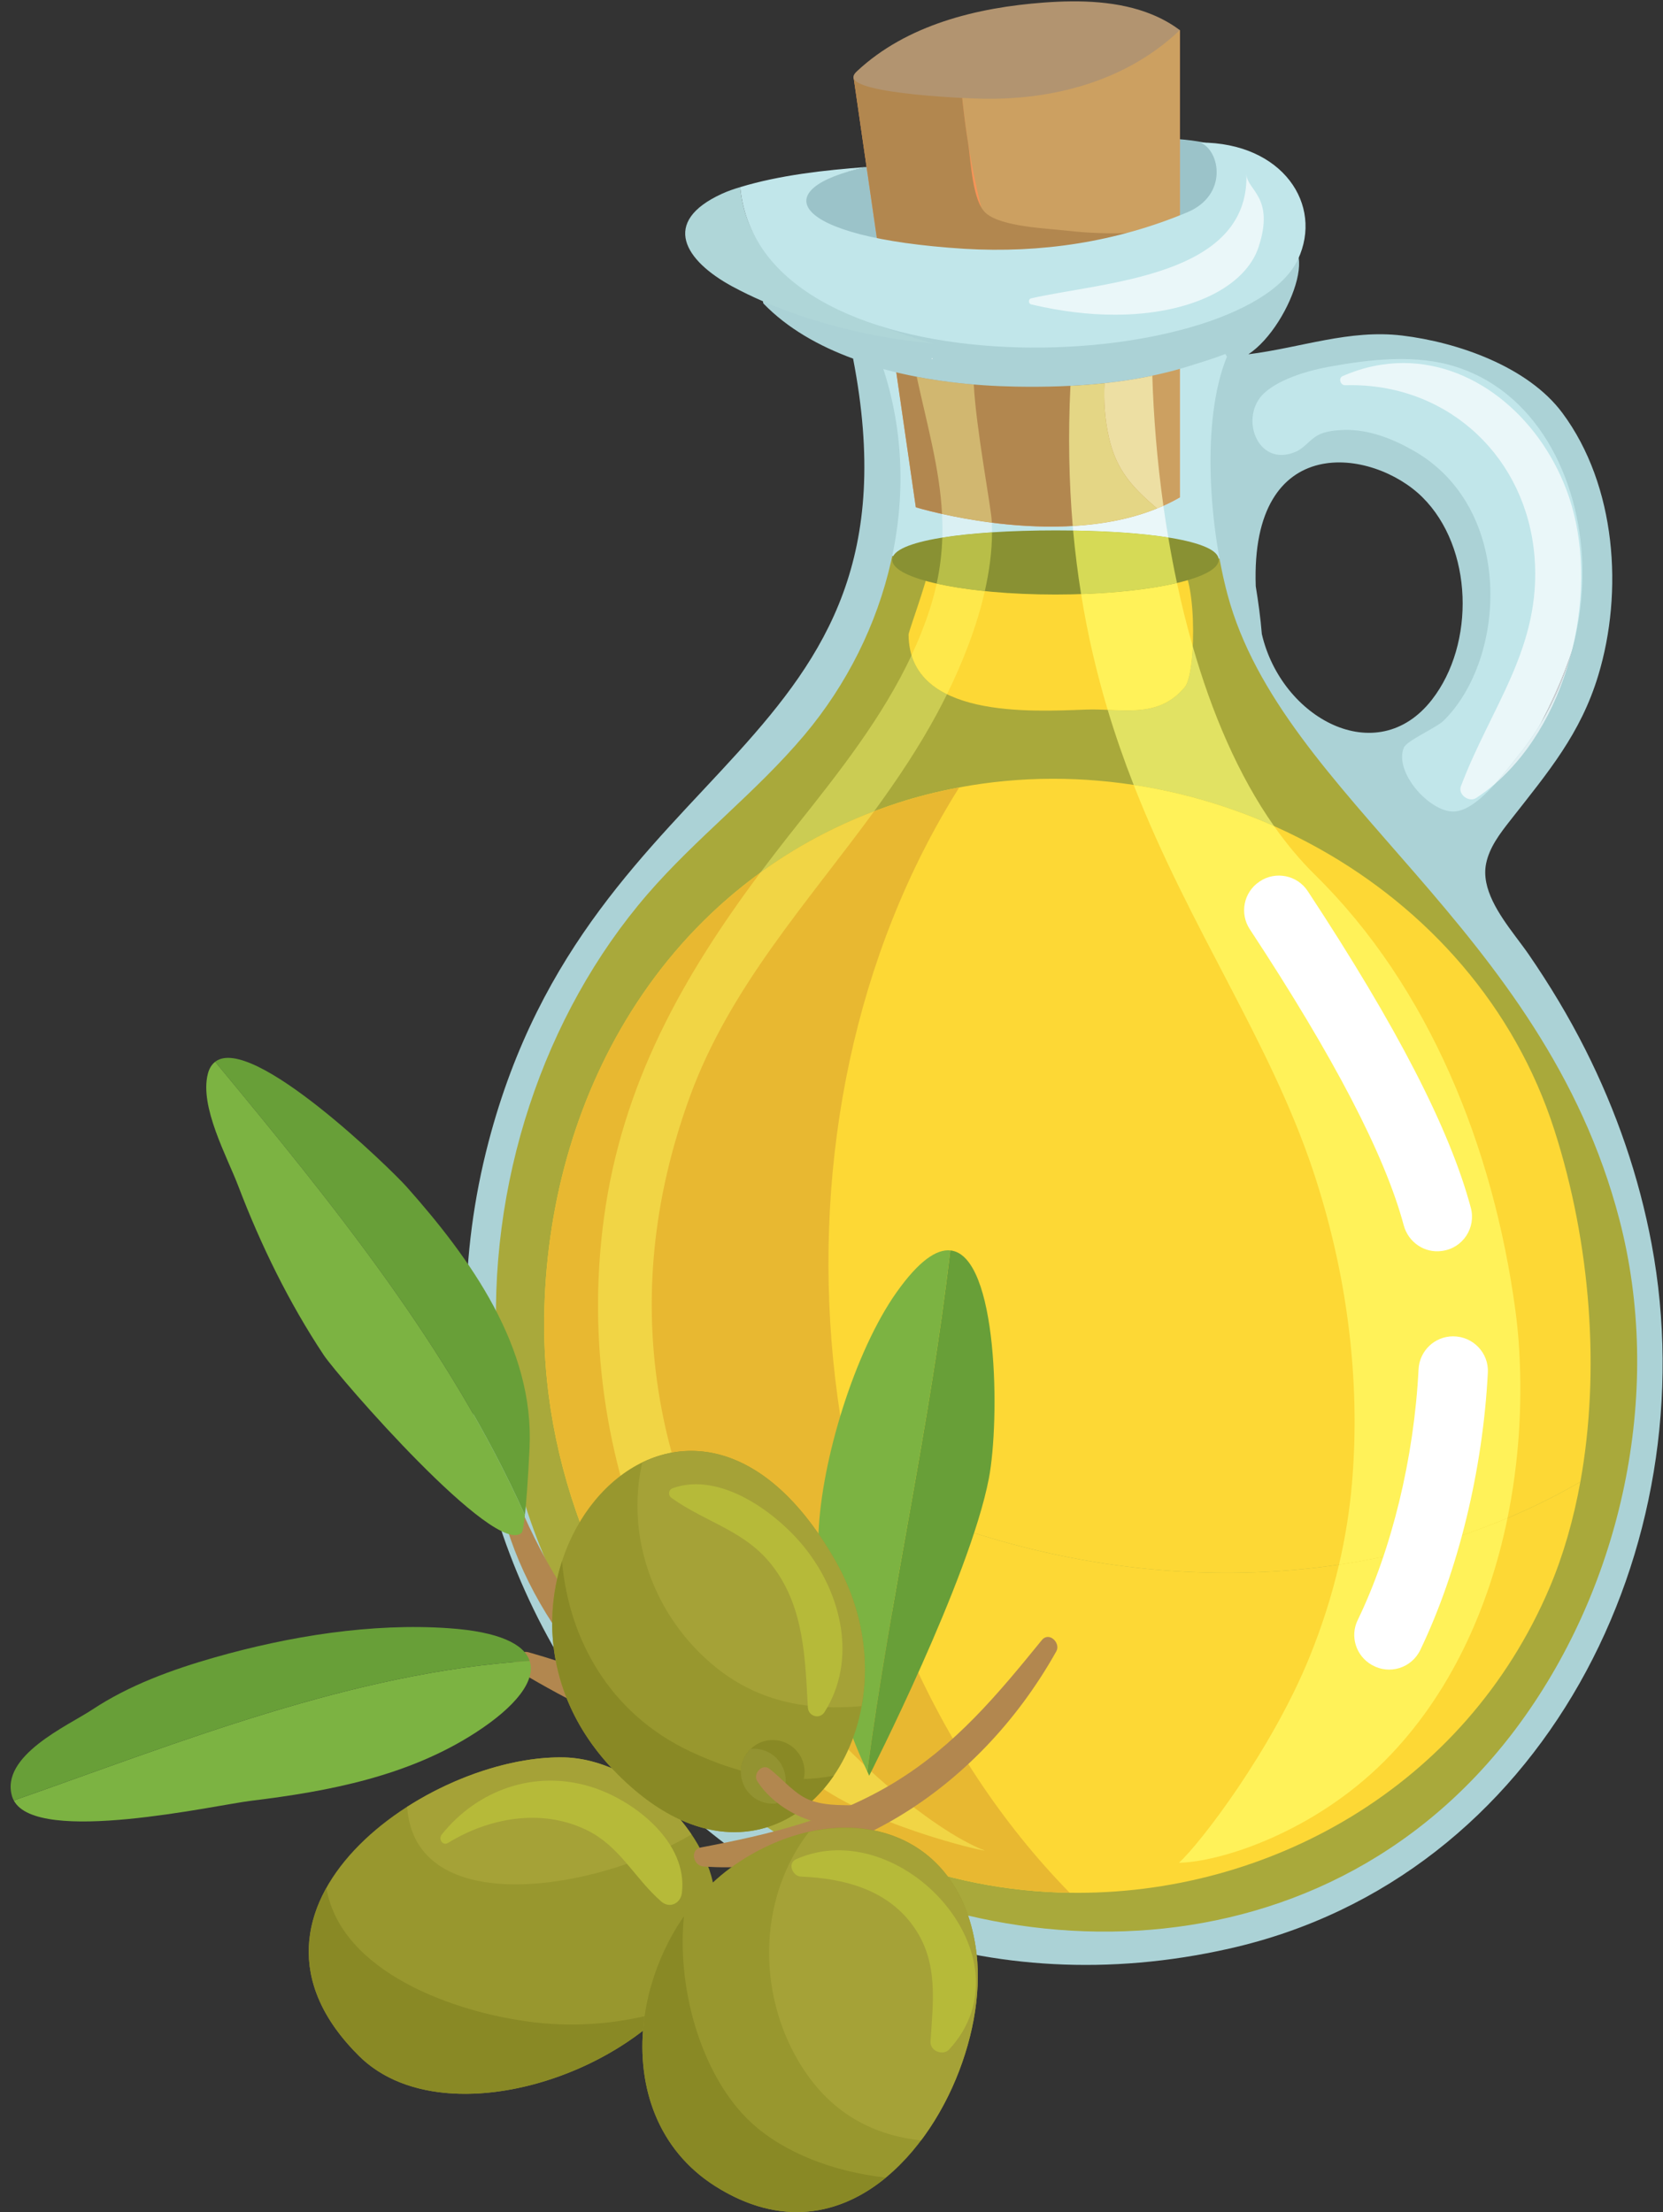<?xml version="1.0" encoding="UTF-8"?><svg xmlns="http://www.w3.org/2000/svg" xmlns:xlink="http://www.w3.org/1999/xlink" height="332.5" preserveAspectRatio="xMidYMid meet" version="1.0" viewBox="-1.6 -0.2 249.9 332.5" width="249.9" zoomAndPan="magnify"><rect x="-1.6" y="-0.2" width="249.9" height="332.5" fill="#333333" stroke="none"/><defs><clipPath id="a"><path d="M 68 36 L 248.25 36 L 248.25 296 L 68 296 Z M 68 36"/></clipPath><clipPath id="b"><path d="M 94 274 L 146 274 L 146 332.281 L 94 332.281 Z M 94 274"/></clipPath><clipPath id="c"><path d="M 94 287 L 132 287 L 132 332.281 L 94 332.281 Z M 94 287"/></clipPath></defs><g><g><path d="M 234.316 69.133 C 230.422 59.812 222.492 53.352 212.375 52.199 C 205.184 51.383 191.832 51.844 186.977 58.23 C 183.332 63.031 187.227 68.672 192.68 69.492 C 195.32 69.895 197.754 69.398 200.176 68.902 C 203.484 68.227 206.766 67.555 210.527 69.156 C 215.281 71.441 218.969 76.191 220.348 81.18 C 222.172 87.781 220.262 94.828 217.023 100.66 C 214.348 105.473 208.305 109.57 207.461 115.238 C 206.402 122.352 213.664 126.723 219.707 123.195 C 223.117 121.203 225.277 116.754 227.16 113.52 C 229.895 108.836 232.355 103.973 234.188 98.859 C 237.633 89.25 238.305 78.68 234.316 69.133" fill="#c1e6ea"/></g><g><path d="M 183.645 78.031 C 183.645 59.664 186.559 50.973 186.559 50.973 C 186.559 50.973 151.871 58.691 129.035 52.227 C 126.805 51.594 131.363 65.301 127.324 83.375 L 184.699 83.785 C 184.309 81.965 183.961 80.066 183.645 78.031" fill="#c1e6ea"/></g><g><path d="M 238.641 169.543 C 238.465 168.988 238.293 168.43 238.125 167.875 C 235.02 157.754 228.469 151.316 221.949 143.008 C 215.023 134.176 208.016 125.391 201.371 116.348 C 199.961 114.43 198.715 112.172 197.176 110.387 C 196.039 109.07 194.449 108.121 193.211 106.855 C 190.629 104.207 188.664 100.957 187.496 97.449 C 187.031 96.051 185.918 83.793 184.699 83.785 C 184.449 83.785 127.324 83.375 127.324 83.375 C 124.918 94.148 119.461 106.473 107.688 118.242 C 74.816 157.629 56.488 181.293 79.359 239.871 C 112.07 281.59 116.625 293.984 180.172 291.504 C 187.57 291.215 198.18 284.43 204.562 280.957 C 212.156 276.828 222.086 271.273 226.836 263.809 C 231.316 256.773 235.617 248.617 238.672 240.812 C 247.613 217.938 245.789 192.52 238.641 169.543" fill="#a9a93b"/></g><g><path d="M 231.965 169.609 C 220.039 132.48 179.504 111.223 142.547 118.152 C 139.422 118.738 136.316 119.504 133.262 120.5 C 115.758 126.215 102.273 137.484 93.273 151.816 C 92.277 163.242 93.141 174.863 95.91 185.945 C 103.047 209.133 122.668 223.406 145.855 230.539 C 176.59 240.074 209.84 237.652 235.883 222.52 C 238.867 205.988 237.492 186.809 231.965 169.609" fill="#fdd835"/></g><g><path d="M 145.855 230.539 C 122.668 223.406 103.047 209.133 95.91 185.945 C 93.141 174.863 92.277 163.242 93.273 151.816 C 84.836 165.246 80.332 181.363 80.176 198.16 C 79.949 222.336 90.566 245.926 107.281 262.648 C 121.684 277.055 140.398 284 159.141 284.285 C 188.797 284.742 218.512 268.48 231.273 238.387 C 233.328 233.535 234.859 228.18 235.883 222.52 C 209.84 237.652 176.59 240.074 145.855 230.539" fill="#fdd835"/></g><g><path d="M 142.547 118.152 C 139.422 118.738 136.316 119.504 133.262 120.5 C 99.355 131.57 80.5 163.438 80.176 198.16 C 79.949 222.336 90.566 245.926 107.281 262.648 C 121.684 277.055 140.398 284 159.141 284.285 C 117.992 242.23 111.055 168.145 142.547 118.152" fill="#e8b831"/></g><g><path d="M 173.164 84.898 C 165.363 85.289 156.758 85.094 148.762 83.359 C 142.457 84.133 138.035 83.992 137.973 83.988 C 138.922 84.02 134.926 94.598 134.93 95.188 C 135.031 107.832 153.312 106.754 161.594 106.453 C 162.801 106.41 164.008 106.457 165.195 106.504 C 169.359 106.672 173.305 106.84 176.438 103.059 C 178.309 100.805 178.203 84.602 175.277 84.781 C 174.551 84.828 173.84 84.867 173.164 84.898" fill="#fdd835"/></g><g><path d="M 181.535 83.941 C 181.535 86.824 170.555 89.16 157.004 89.16 C 143.457 89.16 132.477 86.824 132.477 83.941 C 132.477 81.062 143.508 79.52 157.055 79.52 C 170.602 79.52 181.535 81.062 181.535 83.941" fill="#899133"/></g><g><path d="M 188.809 27.555 C 184.938 18.66 168.93 20.508 161.246 21.328 C 153.488 22.156 145.68 22.543 137.941 23.57 C 131.281 24.453 122.121 25.027 117.223 30.164 C 116.656 30.758 116.117 31.457 116.047 32.273 C 115.691 36.309 125.125 36.031 127.754 37.793 C 131.984 40.625 135.383 41.812 140.633 42.172 C 149.887 42.809 161.625 42.691 169.047 36.504 C 169.289 36.301 169.441 36.031 169.523 35.738 C 175.637 35.664 181.73 35.172 186.82 33.012 C 188.023 32.5 188.508 31.484 188.496 30.414 C 189.117 29.691 189.27 28.613 188.809 27.555" fill="#9bc3c9"/></g><g><path d="M 126.652 11.301 L 136.023 76.047 C 136.023 76.047 160.285 83.492 175.691 74.559 C 175.691 48.109 175.691 4.328 175.691 4.328 L 126.652 11.301" fill="#f69457"/></g><g><path d="M 172.266 76.219 C 173.441 75.738 174.59 75.195 175.691 74.555 C 175.691 48.109 175.691 4.328 175.691 4.328 L 142.562 9.039 C 144.02 35.004 153.684 60.277 172.266 76.219" fill="#cca061"/></g><g><path d="M 142.562 9.039 L 126.652 11.301 L 136.023 76.047 C 136.023 76.047 156.945 82.461 172.266 76.219 C 168.539 73.023 166.18 70.488 165.051 65.602 C 164.109 61.512 164.156 57.223 164.836 53.098 C 165.883 46.699 168.363 40.645 170.824 34.648 C 166.742 34.992 162.625 34.926 158.555 34.457 C 155.555 34.113 148.965 33.883 146.59 31.871 C 144.5 30.102 144.316 24.055 143.879 21.324 C 143.23 17.258 142.793 13.152 142.562 9.039" fill="#b2874f"/></g><g><path d="M 171.512 1.977 C 166.551 -0.062 160.77 -0.219 155.324 0.18 C 145.176 0.926 134.652 3.531 127.211 10.473 C 126.961 10.703 126.703 10.965 126.652 11.301 C 126.238 13.992 145.109 14.695 147.074 14.648 C 157.645 14.648 168.066 11.602 175.691 4.328 C 174.391 3.355 172.988 2.582 171.512 1.977" fill="#b29470"/></g><g><path d="M 140 80.598 C 140.039 79.402 140.02 78.223 139.961 77.051 C 141.918 77.484 144.492 77.984 147.441 78.359 C 147.461 78.84 147.473 79.32 147.473 79.809 C 144.68 79.988 142.152 80.254 140 80.598" fill="#daf0f3"/></g><g><path d="M 112.664 130.949 C 114.465 128.539 116.328 126.141 118.234 123.742 C 124.578 115.762 131.047 107.555 135.383 98.285 C 136.223 101.027 138.176 102.891 140.707 104.141 C 140.223 105.125 139.727 106.082 139.23 107.008 C 136.453 112.176 133.199 117.023 129.762 121.734 C 123.504 124.117 117.797 127.23 112.664 130.949" fill="#cbcc53"/></g><g><path d="M 146.332 277.941 C 145.562 277.941 128.242 273.852 120.102 267.176 C 97.766 248.875 84.629 216.219 89.156 182.848 C 91.887 162.715 100.992 146.586 112.664 130.949 C 117.797 127.23 123.504 124.117 129.762 121.734 C 119.715 135.512 108.086 148.172 102.094 164.551 C 78.926 227.863 132.246 272.582 146.285 277.898 C 146.363 277.93 146.379 277.941 146.332 277.941" fill="#f1d545"/></g><g><path d="M 140.707 104.141 C 138.176 102.891 136.223 101.027 135.383 98.285 C 136.426 96.051 137.344 93.758 138.109 91.391 C 138.535 90.074 138.879 88.785 139.152 87.52 C 141.207 87.984 143.656 88.367 146.391 88.648 C 145.168 94.035 143.043 99.402 140.707 104.141" fill="#fee84b"/></g><g><path d="M 146.391 88.648 C 143.656 88.367 141.207 87.984 139.152 87.52 C 139.668 85.141 139.93 82.848 140 80.598 C 142.152 80.254 144.68 79.988 147.473 79.809 C 147.465 82.691 147.062 85.672 146.391 88.648" fill="#b8be48"/></g><g><path d="M 147.441 78.359 C 144.492 77.984 141.918 77.484 139.961 77.051 L 139.961 77.047 C 141.918 77.484 144.492 77.98 147.441 78.355 C 147.441 78.355 147.441 78.359 147.441 78.359" fill="#fabf7b"/></g><g><path d="M 147.441 78.355 C 144.492 77.98 141.918 77.484 139.961 77.047 C 139.605 70.227 137.73 63.699 136.156 56.426 C 139.031 56.977 141.922 57.352 144.73 57.59 C 145.074 64.188 147.312 75.914 147.43 78.102 C 147.434 78.184 147.438 78.27 147.441 78.355" fill="#d1b770"/></g><g><path d="M 173.961 80.582 C 170.156 79.977 165.188 79.625 159.66 79.539 C 159.641 79.316 159.621 79.09 159.602 78.863 C 164.234 78.602 168.977 77.73 173.223 75.82 C 173.445 77.398 173.691 78.988 173.961 80.582" fill="#eaf7f9"/></g><g><path d="M 189.848 123.957 C 183.137 120.977 176.023 118.883 168.758 117.773 C 167.348 114.164 166.031 110.414 164.852 106.492 C 164.969 106.496 165.082 106.5 165.195 106.504 C 166.051 106.539 166.898 106.574 167.734 106.574 C 170.949 106.574 173.949 106.062 176.438 103.059 C 177.086 102.277 177.496 99.82 177.637 96.953 C 180.477 106.859 184.449 116.277 189.848 123.957" fill="#e1e263"/></g><g><path d="M 199.613 234.969 C 200.547 230.961 201.207 226.887 201.559 222.785 C 202.918 206.957 200.734 190.805 195.715 175.754 C 189.184 156.176 177.234 139.473 168.758 117.773 C 176.023 118.883 183.137 120.977 189.848 123.957 C 191.727 126.633 193.781 129.102 196.023 131.305 C 213.172 148.176 222.785 172.254 226.105 196.637 C 226.391 198.715 226.586 200.809 226.703 202.906 C 227.176 211.191 226.617 219.727 224.934 227.969 C 216.906 231.344 208.387 233.676 199.613 234.969" fill="#fff259"/></g><g><path d="M 175.559 279.777 C 178.703 276.961 189.484 262.887 195.184 248.855 C 197.016 244.352 198.508 239.703 199.613 234.969 C 208.387 233.676 216.906 231.344 224.934 227.969 C 222.109 241.773 216.121 254.77 206.508 264.434 C 195.77 275.223 181.809 279.66 175.559 279.777" fill="#fff259"/></g><g><path d="M 167.734 106.574 C 166.898 106.574 166.051 106.539 165.195 106.504 C 165.082 106.5 164.969 106.496 164.852 106.492 C 163.223 101.059 161.855 95.293 160.859 89.098 C 166.547 88.906 171.586 88.297 175.266 87.426 C 175.945 90.625 176.734 93.812 177.637 96.953 C 177.496 99.82 177.086 102.277 176.438 103.059 C 173.949 106.062 170.949 106.574 167.734 106.574" fill="#fff259"/></g><g><path d="M 160.859 89.098 C 160.363 86.02 159.961 82.84 159.66 79.539 C 165.188 79.625 170.156 79.977 173.961 80.582 C 174.344 82.859 174.777 85.145 175.266 87.426 C 171.586 88.297 166.547 88.906 160.859 89.098" fill="#d6da56"/></g><g><path d="M 159.602 78.863 C 159.602 78.863 159.602 78.859 159.602 78.859 C 163.891 78.613 168.266 77.848 172.266 76.219 C 171.785 75.805 171.324 75.402 170.891 75.008 C 171.344 75.414 171.801 75.82 172.266 76.219 C 172.586 76.09 172.906 75.953 173.223 75.812 C 173.223 75.812 173.223 75.816 173.223 75.82 C 168.977 77.73 164.234 78.602 159.602 78.863" fill="#fcdb92"/></g><g><path d="M 172.266 76.219 C 171.801 75.82 171.344 75.414 170.891 75.008 C 167.949 72.328 166.031 69.855 165.051 65.602 C 164.434 62.914 164.242 60.145 164.375 57.391 C 166.789 57.133 169.191 56.766 171.559 56.266 C 171.742 62.332 172.266 68.98 173.223 75.812 C 172.906 75.953 172.586 76.09 172.266 76.219" fill="#eddfa3"/></g><g><path d="M 159.602 78.859 C 159.043 72.324 158.891 65.336 159.254 57.793 C 160.961 57.703 162.672 57.574 164.375 57.391 C 164.242 60.145 164.434 62.914 165.051 65.602 C 166.031 69.855 167.949 72.328 170.891 75.008 C 171.324 75.402 171.785 75.805 172.266 76.219 C 168.266 77.848 163.891 78.613 159.602 78.859" fill="#e4d685"/></g><g clip-path="url(#a)"><path d="M 226.09 140.488 C 223.656 137.23 220.961 133.348 221.715 129.613 C 222.211 127.145 223.812 125.066 225.367 123.086 C 231.07 115.809 235.91 110.105 238.57 101.316 C 242.371 88.773 241.285 72.797 233.195 61.887 C 227.996 54.875 217.383 51.23 209.105 50.234 C 201.164 49.281 193.93 52.055 185.992 53.051 C 192.582 48.703 198.031 32.984 188.418 36.926 C 180.445 50.059 166.449 50.516 151.051 50.637 C 137.93 50.754 126.191 46.363 113.398 44.855 C 113.25 44.84 113.145 44.914 113.086 45.047 C 113.039 45.164 113.055 45.344 113.145 45.445 C 116.75 49.156 121.457 51.82 126.594 53.699 C 138.16 113.324 87.262 112.559 71.828 171.379 C 53.742 240.199 110.402 309.102 183.117 292.68 C 230.344 282.066 255.09 232.289 246.594 186.809 C 244.695 176.641 241.285 166.781 236.633 157.551 C 234.133 152.594 231.27 147.836 228.125 143.262 C 227.539 142.41 226.824 141.477 226.09 140.488 M 227.598 257.691 C 198.531 298.863 144.969 297.012 112.277 273.434 C 61.113 236.535 64.559 170.277 95.684 134.219 C 103.02 125.723 112.047 118.871 119.273 110.281 C 132.039 95.113 137.301 74.117 131.141 55.27 C 137.801 57.086 144.852 57.801 151.051 57.91 C 159.746 58.066 168.773 57.445 177.109 54.82 C 178.879 54.262 180.746 53.703 182.535 53.004 C 182.613 53.141 182.688 53.277 182.773 53.41 C 178.824 63.059 180.188 79.184 182.859 89.16 C 191.047 119.758 230.312 139.09 241.762 183.152 C 248.289 208.277 242.508 236.574 227.598 257.691 M 212.141 74.527 C 219.785 82.105 220.113 96.586 213.562 104.984 C 205.285 115.598 190.934 107.73 188.016 95.094 C 187.82 92.691 187.492 90.301 187.102 87.914 C 186.273 64.449 204.73 67.176 212.141 74.527 M 188.441 58.82 C 190.941 56.582 195.418 55.414 198.129 54.922 C 204.324 53.797 211.23 52.984 217.32 54.973 C 230.16 59.164 236.168 73.109 236.199 85.75 C 236.227 95.727 232.809 105.652 226.504 113.406 C 224.324 116.09 220.242 121.82 216.734 121.773 C 213.062 121.723 207.867 115.777 209.352 112.18 C 209.793 111.109 214.266 109.176 215.344 108.109 C 224.836 98.723 225.953 76.156 210.832 67.547 C 207.688 65.754 204.129 64.332 200.449 64.422 C 199.125 64.453 197.523 64.594 196.355 65.262 C 195.125 65.961 194.43 67.137 193.074 67.715 C 187.312 70.16 184.5 62.352 188.441 58.82" fill="#abd2d6"/></g><g><path d="M 109.625 27.926 C 108.699 28.203 107.781 28.512 106.906 28.914 C 97.641 33.145 101.277 38.965 108.438 42.852 C 109.93 43.656 111.477 44.402 113.086 45.102 C 120.281 48.215 128.516 50.27 136.023 51.148 C 136.883 51.25 137.762 51.34 138.637 51.434 C 124.48 47.301 110.926 41.406 109.625 27.926" fill="#afd6d8"/></g><g><path d="M 178.781 21.227 C 181.758 22.438 182.973 29.133 176.801 31.715 C 166.121 36.184 154.848 37.879 143.32 37.195 C 116.836 35.531 113.363 28.125 128.621 24.906 L 128.547 24.906 C 122.258 25.379 115.598 26.117 109.625 27.926 C 112.715 59.953 185.137 56.324 193.438 38.805 C 197.301 30.602 191.156 21.227 178.781 21.227" fill="#c1e6ea"/></g><g><path d="M 138.469 53.781 C 138.371 53.781 138.371 53.633 138.469 53.633 C 138.566 53.633 138.566 53.781 138.469 53.781" fill="#e2f0f3"/></g><g><path d="M 165.922 47.102 C 162.055 47.102 157.828 46.613 153.359 45.551 C 152.91 45.445 152.895 44.746 153.359 44.641 C 164.277 42.141 186.102 41.445 185.703 25.98 C 185.766 28.395 189.992 29.359 187.543 36.887 C 185.594 42.879 177.332 47.102 165.922 47.102" fill="#eaf7f9"/></g><g><path d="M 229.863 108.629 C 231.512 105.465 232.984 102.215 234.188 98.859 C 234.301 98.551 234.406 98.242 234.512 97.934 C 233.445 101.684 231.883 105.289 229.863 108.629" fill="#d2d3d7"/></g><g><path d="M 219.512 119.945 C 218.539 119.945 217.555 118.969 217.938 117.957 C 222.441 106.027 230.078 97.09 228.996 83.508 C 227.816 68.723 216.324 57.688 201.41 57.688 C 201.113 57.688 200.816 57.691 200.52 57.699 C 200.516 57.699 200.508 57.699 200.504 57.699 C 199.828 57.699 199.477 56.629 200.152 56.332 C 203.234 54.98 206.309 54.363 209.281 54.363 C 220.5 54.363 230.316 63.152 234.156 74.445 C 236.473 81.258 236.57 89.504 234.691 97.285 C 234.633 97.504 234.57 97.719 234.512 97.934 C 234.406 98.242 234.301 98.551 234.188 98.859 C 232.984 102.215 231.512 105.465 229.863 108.629 C 228.859 110.293 227.738 111.891 226.504 113.406 C 225.621 114.488 224.434 116.07 223.094 117.57 C 222.188 118.352 221.238 119.074 220.242 119.73 C 220.016 119.879 219.762 119.945 219.512 119.945" fill="#eaf7f9"/></g><g><path d="M 223.094 117.57 C 224.434 116.07 225.621 114.488 226.504 113.406 C 227.738 111.891 228.859 110.293 229.863 108.629 C 231.883 105.289 233.445 101.684 234.512 97.934 C 234.57 97.719 234.633 97.504 234.691 97.285 C 232.781 105.184 228.832 112.602 223.094 117.57" fill="#e2f0f3"/></g><g><path d="M 209.336 183.953 C 206.5 173.387 198.883 158.738 186.207 139.465 C 184.648 137.094 185.281 133.906 187.637 132.324 L 187.699 132.277 C 190.09 130.676 193.336 131.332 194.914 133.734 C 208.324 154.117 216.258 169.508 219.418 181.32 C 220.223 184.32 218.254 187.352 215.18 187.805 L 215.105 187.816 C 212.477 188.203 210.023 186.523 209.336 183.953" fill="#fff"/></g><g><path d="M 204.562 250.051 L 204.5 250.016 C 202.172 248.668 201.238 245.758 202.406 243.336 C 207.551 232.691 210.891 218.949 211.566 205.613 C 211.707 202.836 213.98 200.652 216.762 200.652 C 219.73 200.652 222.133 203.129 221.98 206.094 C 221.23 220.738 217.535 235.902 211.832 247.785 C 210.523 250.516 207.184 251.562 204.562 250.051" fill="#fff"/></g><g><path d="M 53.594 309.93 C 69.316 322.758 106.371 306.652 105.922 285.875 C 105.688 275.172 93.902 264.188 83.195 263.941 C 62.723 263.473 29.828 286.559 52.391 308.852 C 52.773 309.23 53.176 309.59 53.594 309.93" fill="#98972e"/></g><g><path d="M 78.777 303.773 C 66.621 302.352 49.625 296.188 47.445 283.574 C 43.238 291.125 43.48 300.047 52.391 308.852 C 52.773 309.23 53.176 309.59 53.594 309.93 C 64.816 319.086 86.906 313.496 98.469 301.988 C 92.125 303.906 85.344 304.543 78.777 303.773" fill="#898925"/></g><g><path d="M 102.305 275.52 C 97.953 269.062 90.344 264.105 83.195 263.941 C 75.879 263.773 66.98 266.625 59.586 271.367 C 60.719 288.371 87.906 284.059 102.305 275.52" fill="#a5a237"/></g><g><path d="M 154.957 246.309 C 148.332 254.465 141.965 262.121 132.863 267.672 C 123.754 273.23 114.062 275.504 103.719 277.477 C 102.047 277.793 102.535 280.211 104.105 280.332 C 123.793 281.859 145.062 269.551 157.137 247.988 C 157.828 246.746 156.043 244.973 154.957 246.309" fill="#b2874f"/></g><g><path d="M 119.578 266.027 C 115.496 264.227 111.523 262.531 107.691 260.617 C 105.812 259.488 103.844 258.391 101.766 257.348 C 99.082 255.703 96.48 253.863 94 251.641 C 86.039 244.512 80.398 235.383 76.277 225.594 C 75.633 224.059 73.301 224.578 73.711 226.301 C 75.781 235.023 80.516 243.77 86.941 251.078 C 83.832 249.969 80.762 248.973 77.859 248.148 C 76.07 247.637 75.02 250.18 76.602 251.129 C 83.641 255.344 92.152 259.594 100.445 262.551 C 106.121 266.027 112.328 268.379 118.75 269.094 C 120.34 269.27 121.043 266.676 119.578 266.027" fill="#b2874f"/></g><g><path d="M 77.977 217.398 C 78.695 202.281 69.059 188.93 59.5 178.176 C 57.184 175.57 36.227 155.098 30.734 159.387 C 48.305 180.621 65.945 202.27 77.277 227.516 C 77.48 225.688 77.727 222.609 77.977 217.398" fill="#689f38"/></g><g><path d="M 30.734 159.387 C 30.238 159.773 29.855 160.348 29.637 161.18 C 28.352 166.117 32.504 173.594 34.223 178.109 C 37.586 186.934 41.82 195.594 47.047 203.469 C 49.207 206.719 72.922 234.051 76.816 230.156 C 76.816 230.156 77.008 229.949 77.277 227.516 C 65.945 202.27 48.305 180.621 30.734 159.387" fill="#7cb342"/></g><g><path d="M 36.145 270.457 C 47.859 269.035 59.754 266.746 69.828 260.242 C 75.949 256.285 78.965 252.383 77.988 249.434 C 51.398 251.117 25.215 261.738 0.473 270.414 C 4.039 277.145 30.758 271.113 36.145 270.457" fill="#7cb342"/></g><g><path d="M 65.898 244.527 C 54.238 243.711 41.883 245.719 30.699 248.902 C 24.312 250.723 17.836 253.066 12.266 256.758 C 8.621 259.172 -1.641 263.676 0.223 269.832 C 0.285 270.039 0.375 270.23 0.473 270.414 C 25.215 261.738 51.398 251.117 77.988 249.434 C 77.148 246.887 73.348 245.051 65.898 244.527" fill="#689f38"/></g><g><path d="M 133.137 194.02 C 126.828 202.926 121.84 219.273 121.398 230.234 C 120.922 242.164 123.547 255.195 128.727 266.055 C 132.156 239.992 138.18 214.094 141.199 187.738 C 139.125 187.535 136.48 189.305 133.137 194.02" fill="#7cb342"/></g><g><path d="M 141.199 187.738 C 138.18 214.094 132.156 239.992 128.727 266.055 C 128.824 266.266 128.91 266.484 129.012 266.695 C 129.012 266.695 144.094 237.113 146.992 222.035 C 148.668 213.32 148.43 188.453 141.199 187.738" fill="#689f38"/></g><g><path d="M 128.359 250 C 128.234 244.906 126.863 239.539 123.945 234.406 C 100.605 193.367 64.137 238.273 90.641 265.883 C 109.934 285.984 128.855 270.141 128.359 250" fill="#98972e"/></g><g><path d="M 102.16 263.062 C 90.23 257.465 83.895 246.438 82.855 234.457 C 79.754 244.016 81.199 256.043 90.641 265.883 C 103.895 279.691 116.969 276.535 123.699 266.68 C 117.262 267.988 110.145 266.812 102.16 263.062" fill="#898925"/></g><g><path d="M 105.961 250.395 C 112.633 255.781 120.18 256.914 127.867 256.234 C 128.234 254.227 128.41 252.141 128.359 250 C 128.234 244.906 126.863 239.539 123.945 234.406 C 114.758 218.246 103.531 215.418 94.914 219.605 C 92.352 230.867 96.695 242.906 105.961 250.395" fill="#a5a237"/></g><g clip-path="url(#b)"><path d="M 141.504 313.523 C 144.484 306.922 145.871 299.629 145.156 293.512 C 142.867 273.898 124.242 269.535 108.883 280.043 C 93.473 290.582 88.559 317.398 105.879 328.383 C 121.691 338.406 135.18 327.523 141.504 313.523" fill="#98972e"/></g><g clip-path="url(#c)"><path d="M 111.375 318.914 C 104.148 312.324 100.023 299.27 101.18 287.809 C 92.41 300.418 91.926 319.535 105.879 328.383 C 115.715 334.617 124.648 332.762 131.52 327.098 C 123.754 326.238 116.328 323.43 111.375 318.914" fill="#898925"/></g><g><path d="M 117.824 308.602 C 122.277 316.836 128.938 320.656 136.805 321.504 C 138.637 319.07 140.219 316.363 141.504 313.523 C 144.484 306.922 145.871 299.629 145.156 293.512 C 143.402 278.488 132.062 272.445 119.945 275.148 C 112.605 284.727 112.191 298.191 117.824 308.602" fill="#a5a237"/></g><g><path d="M 119.328 232.422 C 115.094 227.137 106.648 220.941 99.52 223.465 C 98.828 223.707 98.746 224.539 99.324 224.953 C 104.629 228.75 110.613 229.863 114.742 235.508 C 119.25 241.664 119.387 249.121 119.801 256.445 C 119.871 257.773 121.574 258.281 122.305 257.125 C 127.238 249.297 124.887 239.363 119.328 232.422" fill="#b6ba39"/></g><g><path d="M 118.047 279.234 C 116.684 279.836 117.488 281.805 118.758 281.855 C 125.312 282.117 131.934 283.844 135.859 289.621 C 139.434 294.879 138.602 300.723 138.227 306.652 C 138.137 308.07 140.105 308.848 141.047 307.82 C 153.707 293.996 133.766 272.301 118.047 279.234" fill="#b6ba39"/></g><g><path d="M 87.121 268.336 C 78.707 265.77 70.164 268.812 64.773 275.539 C 64.246 276.195 64.906 277.293 65.738 276.785 C 71.895 273.012 79.695 271.586 86.434 274.797 C 91.559 277.238 93.695 282.066 97.77 285.602 C 99.043 286.707 100.676 285.883 100.867 284.32 C 101.816 276.727 93.723 270.352 87.121 268.336" fill="#b6ba39"/></g><g><path d="M 119.301 266.113 C 119.301 268.586 117.422 270.641 115.004 270.883 C 114.844 270.898 114.688 270.898 114.516 270.898 C 111.867 270.898 109.73 268.758 109.73 266.113 C 109.73 264.758 110.305 263.523 111.227 262.652 C 112.078 261.832 113.227 261.328 114.516 261.328 C 117.16 261.328 119.301 263.469 119.301 266.113" fill="#898925"/></g><g><path d="M 116.465 267.418 C 116.465 268.777 115.906 269.992 115.004 270.883 C 114.844 270.898 114.688 270.898 114.516 270.898 C 111.867 270.898 109.73 268.758 109.73 266.113 C 109.73 264.758 110.305 263.523 111.227 262.652 C 111.383 262.637 111.539 262.637 111.695 262.637 C 114.324 262.637 116.465 264.773 116.465 267.418" fill="#939331"/></g><g><path d="M 128.293 271.227 C 125.539 271 123.113 271.359 120.387 270.465 C 117.941 269.66 116.055 267.211 114.02 265.648 C 112.926 264.805 111.504 266.414 112.18 267.488 C 115.406 272.613 123.828 276.184 129.5 272.77 C 130.691 272.051 129.57 271.332 128.293 271.227" fill="#b2874f"/></g></g></svg>